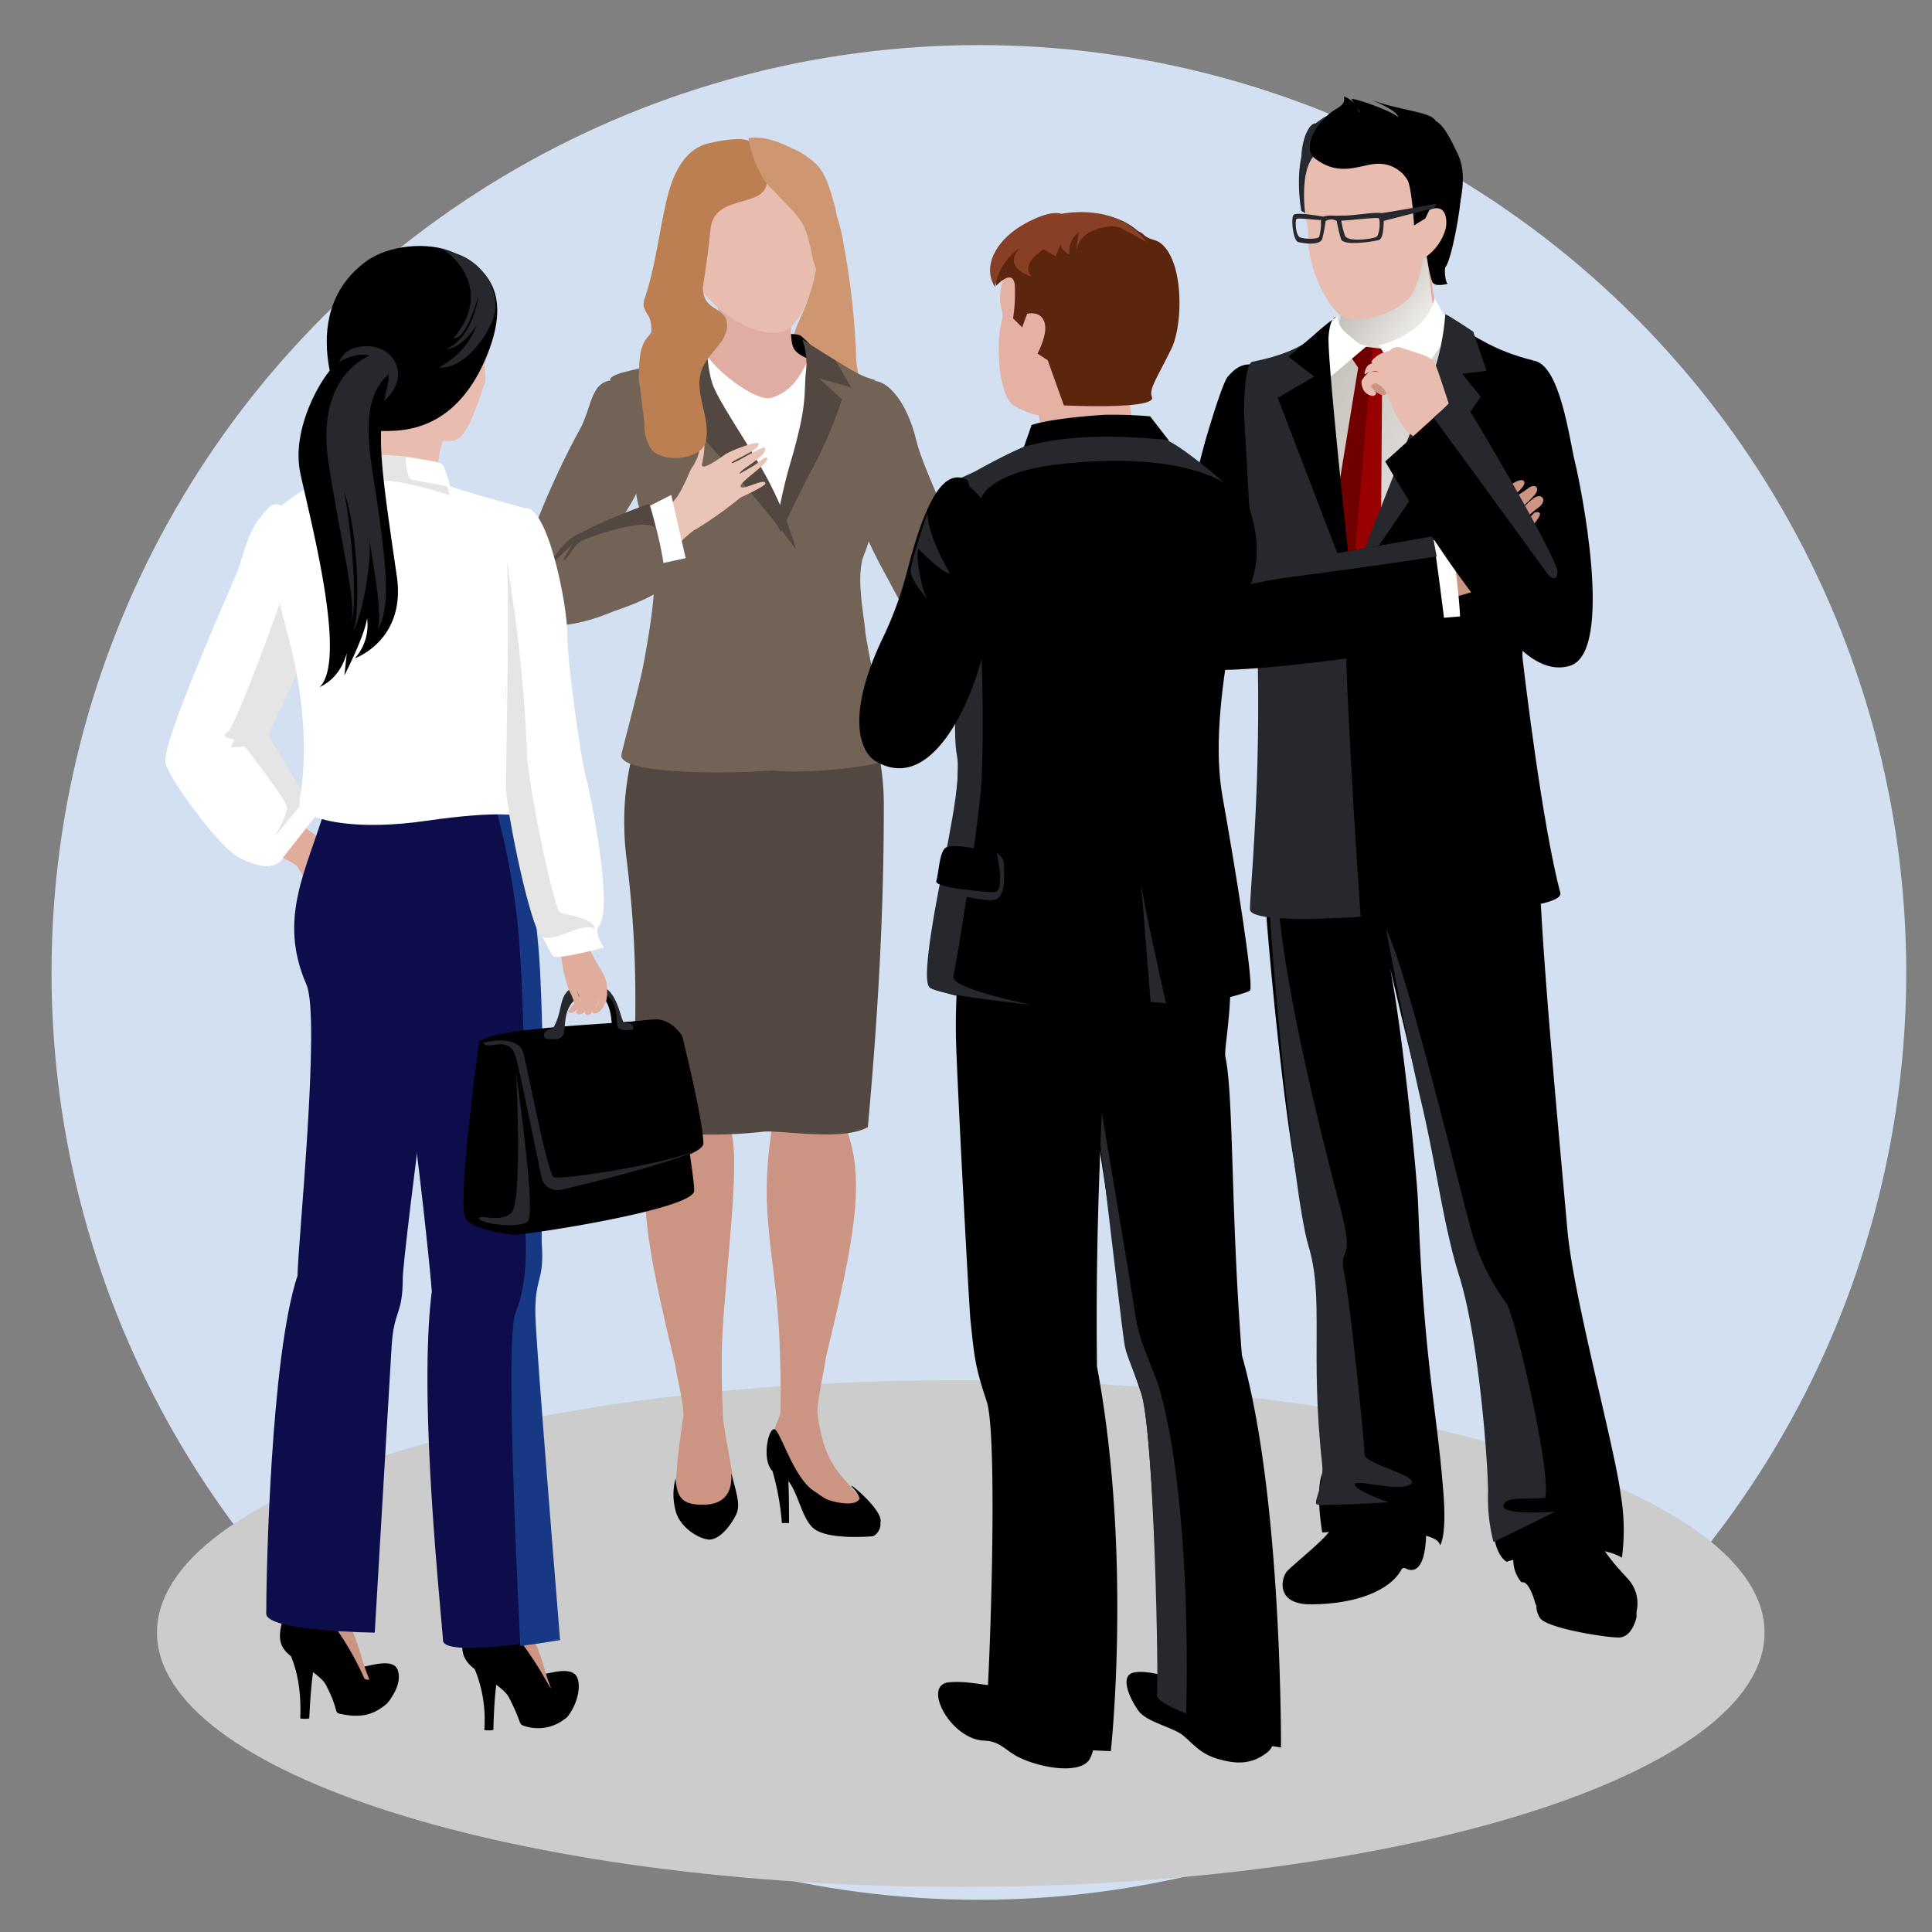 <svg xmlns="http://www.w3.org/2000/svg" xmlns:xlink="http://www.w3.org/1999/xlink" viewBox="0 0 300 300"><rect x="0" y="0" width="300" height="300" fill="#808080" stroke="none"/><defs><style>.cls-1{isolation:isolate;}.cls-2{fill:#d2e0f2;}.cls-3{fill:#ccc;}.cls-4{fill:#ce9772;}.cls-5{fill:#736357;}.cls-6{fill:#534741;}.cls-7{fill:#e0ac9b;}.cls-8{fill:#fff;}.cls-9{fill:#cc9483;}.cls-10{fill:#e0ada2;}.cls-11{fill:#eac5b7;}.cls-12{fill:#e8bcaf;}.cls-13{fill:#bc7f51;}.cls-14,.cls-16{mix-blend-mode:multiply;}.cls-14{fill:url(#linear-gradient);}.cls-15{fill:#26282d;}.cls-16{fill:url(#linear-gradient-2);}.cls-17{fill:#700000;}.cls-18{fill:#900;}.cls-19{fill:#0d0d4c;}.cls-20{fill:#173884;}.cls-21{fill:#e5e5e5;}.cls-22{fill:#e5b1a5;}.cls-23{fill:#5b250e;}.cls-24{fill:#873f26;}</style><linearGradient id="linear-gradient" x1="-1531.65" y1="-20.03" x2="-1508.7" y2="-35.86" gradientTransform="matrix(-1, -0.08, -0.08, 1, -1307.39, -51.34)" gradientUnits="userSpaceOnUse"><stop offset="0" stop-color="#fff"/><stop offset="0.52" stop-color="#c6c0b9"/></linearGradient><linearGradient id="linear-gradient-2" x1="-1549.92" y1="14.04" x2="-1508.22" y2="-5.03" gradientTransform="matrix(-1, -0.08, -0.08, 1, -1307.39, -51.34)" gradientUnits="userSpaceOnUse"><stop offset="0" stop-color="#fff"/><stop offset="1" stop-color="#c6c0b9"/></linearGradient></defs><title>imagen-</title><g class="cls-1"><g id="Capa_1" data-name="Capa 1"><circle class="cls-2" cx="152" cy="151" r="144"/><path class="cls-3" d="M274,253.51C274,275.32,218.12,293,149.19,293S24.38,275.32,24.38,253.51s55.34-39.19,124.27-39.19S274,231.7,274,253.51Z"/><path class="cls-4" d="M114,22.29c-.58.47,8-1.95,12.75,4.76A26.53,26.53,0,0,1,131,37.94a119.25,119.25,0,0,1,1.9,16.21,18.59,18.59,0,0,0,.8,5.62c.59,1.59,1.63,3,2.19,4.59s.48,3.64-.85,4.69a3.74,3.74,0,0,1-2.65.69,8,8,0,0,1-5.89-4A23.75,23.75,0,0,1,124,58.77l-.66-2.72a8.22,8.22,0,0,1-.34-2.51c.22-2.95,2.39-5.66,2.85-8.69a24,24,0,0,0-.41-11c-1.11-3.79-4-4.08-9.13-5.45C116.28,28.44,114.36,22,114,22.29Z"/><path class="cls-5" d="M155.65,80l-7.8,2.59c-1.85-4.86-4.69-10.63-5.58-14.25-1.74-7.13-5.36-9.73-7-9.07,0,0-5.73,10.42-2.94,18.63a85.88,85.88,0,0,0,4.13,9.38s3.5,6.53,3.94,7.3c1,1.71,14.78,1.19,15.6.32C160.67,90,155.65,80,155.65,80Z"/><path class="cls-6" d="M152.93,81.4c-1.28,2.44.1,7.57,2.12,12.19.48,1.09,2.2-.23,2.39-3.22.18-2.71-.81-9.83-1.77-10.14S152.93,81.4,152.93,81.4Z"/><path class="cls-7" d="M157,78.54c.55-.78,1.66-2,2.54-3.22.58-.78,2-1.19,3.82-2.76.47-.39.9-.91.89-.17s-1.79,1.74-2,2.68c-.09.37,2.47-.8,3.23-1.26s4.9-2.1,5.1-1.59c.37,1-4.61,2.45-4.37,2.81s5.22-2.28,5.32-1.66c.22,1.34-4.14,2.47-4.36,3.28,0,0,1-.42,2.14-.91s1.9-1.09,2.17-1c1.82.91-5.09,2.8-4.48,3.48.48.53,3.74-1.4,3.86-.54.05.42-4.14,2.17-4.14,2.17a61.88,61.88,0,0,1-7.38,4.17,20.6,20.6,0,0,0-3.42,2l-1.43-4.8A16.84,16.84,0,0,0,157,78.54Z"/><path class="cls-8" d="M155.1,80.22a23.06,23.06,0,0,0-2.56,1.39s-.51,5.8,1.84,9.16c2.58-1.08,3-1.32,3-1.32S154.41,83.45,155.1,80.22Z"/><path class="cls-9" d="M131.49,175.45c2.79,7.72,1.37,16.29-3.19,35.09-.3,2.11-1.54,7.6-1.37,8.91,1.12,8.64,4,9.56,6.59,13.16.54.76,1.36,2.11.41,2.41-3,.93-9.12-1-9.12-3.12,0-1.82-4.17-5.21-5-7.49-.45-1.23,1.31-4.19,1.36-5,.13-2.67,0-9.57-.24-13.34-.66-11.43-3-17.92-1.21-29.8.81-5.27-3.73-27-3.73-27l16.87-.58Z"/><path class="cls-9" d="M101.61,176.62c-2.79,7.72-1.36,16.3,3.19,35.08.3,2.12,1.51,6.88,1.32,8.18-1.9,12.08-1,14-.23,14.66,2.9,2.55,8.28,1.09,8.28-1.7s-1.8-10.53-1.92-13c-.14-2.67-.29-8.92-.07-12.7.66-11.42,2.64-25.78,1.45-31s3.49-25.8,3.49-25.8l-16.87-.58Z"/><path d="M104.91,229.55c.2,3.1,1.11,4.2,4.57,4.09,3-.1,4.29-1.93,4.06-4.86,1.09,3.87,1.39,5.12.73,6.47s-2.28,3.67-4,3.81c-1.35.09-4.75-1.7-5.4-4.62A9.66,9.66,0,0,1,104.91,229.55Z"/><path class="cls-6" d="M102.55,104.1c-3.08,8.56-6.81,16.68-5.26,29.24,2.28,18.44,1,28.18,1.11,41.82a71.79,71.79,0,0,0,20.09.57c2.55-.31,12.35,1.55,16.27-.72,1.92-21.15,2.48-36.32,2.48-50.11,0-12.21-6.12-23.56-6.12-23.56Z"/><path d="M132.44,231.05a4.76,4.76,0,0,1,1.05,1.62c-.08.26-.61,1.24-3.76.54-1.46-.32-1.54-.45-3.44-1.76-3.22-2.21-5.15-9.52-6.1-9.52s-1.91,4.85-.24,6.49a40.16,40.16,0,0,1,1.46,8.08h1.11s0-4.47-.1-6.52c1.54,1.94,2.12,5.82,3.87,7.31,2.24,1.94,9.29,1.25,9.29,1.25a2.13,2.13,0,0,0,1.13-2.09C137.34,234.51,130.84,229.32,132.44,231.05Z"/><path d="M109.34,52.45c1.2-.88,3-.9,7.16-.58s7.19-.42,8,.39,2.81,2.26,1.84,3.63-14.69,3.55-16.47,2.26S109.34,52.45,109.34,52.45Z"/><path class="cls-10" d="M110.88,43.22c-.29,1.69,2.06,8.64.29,10.42a27,27,0,0,1-5.66,4.19c-1,.47,9,5.45,12.37,6.11S128,56.42,128,56.42s-3.26-.54-4.53-2-.34-7.42-.15-9.58S110.88,43.22,110.88,43.22Z"/><path class="cls-8" d="M126.33,54.55c-1.52,2.09-2.33,5.92-6.52,7.21-2.3.85-9.93-4.84-10.93-8.22l-3.32,43.31s28.05,3.9,26.94.2-3.6-34.35-1.08-36.59Z"/><path class="cls-5" d="M127.22,54.52c3.94,2.08,5.62,3.73,8.79,4.52,0,0-2.42,0-.42,17.59a20.29,20.29,0,0,1-1.42,9.51c-1.33,3.19,0,9.56.17,11.67.32,3.62,4.14,19,3.5,20-1,1.51-20.4,3.15-20,.85s3.26-36.36,3.26-36.36,3-13.23,4.12-15.74C127.15,62,127.22,54.52,127.22,54.52Z"/><path class="cls-6" d="M124.58,52.7,129.76,56l2.41,4.17-5-1.43L130.73,62a66.24,66.24,0,0,1-5.14,11.8c-1.14,2.15-7.17,14.59-7.17,14.59,3-9.75,2.63-10.77,4.34-16.6,2.74-9.36,2-10.56,2.4-14.23A10.74,10.74,0,0,0,124.58,52.7Z"/><path class="cls-5" d="M106.28,54.53c-4.2,2.85-10.81,2.89-11.54,4.34,0,0,4,16.08,4.08,18,.11,1.24,2.14,7.75,2.68,12.92.29,2.79-.75,8.82-1.51,13-.64,3.59-2.83,11.5-3.49,14.34-.92,3.89,26.18,2.89,26.18,2,0-12.15.2-19.32-1.18-36,0,0-10.42-20.92-11.42-23.46A17.09,17.09,0,0,0,106.28,54.53Z"/><path class="cls-6" d="M110.08,51.62l-6,3.75v4L108,59l-2,4.37s.14,1.19,4.34,5.92c8.6,9.66,13.26,16,13.26,16a56.77,56.77,0,0,0-4.34-10.76c-2.62-5-8.07-12.66-8.73-15.25A17.55,17.55,0,0,1,110.08,51.62Z"/><path class="cls-5" d="M95.41,59.05C91.66,59,92,63.13,90,66.75,86.12,73.68,79.55,88.66,81,91.42c.42.8,1.58,4.32,2.33,4.82,3.71,2.55,13.06-1.29,17.4-4.19.31-.74-8.54-4.18-8.54-4.18-.42-1.46,7.94-11.14,7.25-13.74C99,72.21,95.41,59.05,95.41,59.05Z"/><path class="cls-11" d="M105.25,77A28.44,28.44,0,0,0,107,73.51c.31-.93,1.31-1.72,1.66-3.9.1-.61.66-1.16.73-.42A15,15,0,0,1,109,72.1c-.19,1.19,2.86-1,3.58-1.52s4.94-2.19,5.2-1.7c.47.9-4.42,2.71-4.14,3s5-2.91,5.17-2.3c.36,1.31-3.84,3.2-4,4,0,0,1-.54,2-1.13s1.85-1.55,2.18-1.38c1.1.55-4.61,3.94-3.93,4.55.52.49,3.6-1.42,3.8-.58.1.42-3.91,2.24-3.91,2.24a60.33,60.33,0,0,1-6.92,4.92c-1.22.59-4,3.71-4,3.71l-2.22-5.55A15.92,15.92,0,0,0,105.25,77Z"/><polygon class="cls-8" points="100 79.01 104.23 76.85 106.47 86.67 101.99 87.64 100.27 79.89 100 79.01"/><path class="cls-5" d="M88.08,84.34c1.5-1.17,12.75-6.21,12.75-6.21s2.85,9.3,2.35,12.8c-.18,1.16-9,5.45-18,5.83C83.09,96.85,88.06,84.36,88.08,84.34Z"/><path class="cls-6" d="M100.76,78.26a83.74,83.74,0,0,0-11.62,5c-1.88,1.12-4.37,4.88-3.37,4.12s3.12-2.87,3.12-2.87S87,87.38,87.64,87s1.5-2.49,2.88-3.12,10.37-3.75,11.25-1.75A22.57,22.57,0,0,0,100.76,78.26Z"/><path class="cls-12" d="M127.22,34.6c.4,7.78-2.41,16.33-6.09,17-4.11.73-12.32-3.41-15.68-12.86-2.73-7.78-1.87-14.2,8.15-16C123,21,126.82,26.42,127.22,34.6Z"/><path class="cls-13" d="M101.74,64.6A8.84,8.84,0,0,0,100.66,63a7.88,7.88,0,0,1-1.24-6.47c.32-1.25,1-2.39,1.35-3.61a4.87,4.87,0,0,0,0-3.75,5.78,5.78,0,0,1-.82-1.6,3,3,0,0,1,.22-1.41c1.5-4.59,2-8.82,3-13.55.78-3.8,2.12-8.65,6.17-10.16.77-.29,7.5-1.84,7.46.17,0,1.77,2.66,4.68,2.2,6.24-1,3.33-8.08,1.47-8.65,6.58-.34,3-.66,5.74-1.13,8.63a3.58,3.58,0,0,0,.74,3c.72.79,1.88,1.1,2.51,2,.82,1.13.39,2.78-.43,3.92-1.74,2.44-3.58,3.68-3.42,7,.14,2.83,1.58,5.59,1,8.49S103,72,101.14,69.78a6.69,6.69,0,0,1-1.08-3.89c-.23-3.42-1.84-10.32.25-13.21.53-.72,1.26-1.42,1.25-2.32a4.56,4.56,0,0,0-.26-1.09,8.53,8.53,0,0,1-.15-3.56c.07-.53.16-1.06.25-1.59l.34-1.91"/><path class="cls-4" d="M125.69,37.79a13,13,0,0,0-1-2.92,12.66,12.66,0,0,0-2.17-2.73l-3.66-3.85a18.89,18.89,0,0,1-2.64-6.82c2.35-.43,4.72.56,6.87,1.61a12.21,12.21,0,0,1,3.68,2.43c1.48,1.56,2.09,3.73,2.65,5.8a9.81,9.81,0,0,1,.52,3.86,14.29,14.29,0,0,1-.72,2.45,27,27,0,0,0-.89,6.24C126.44,42.81,126.19,39.73,125.69,37.79Z"/><path d="M195,56.6c-1.33,0-2.46-.32-4.39,1.93-.5.61-1.74,4.22-2.9,8.06-3.29,10.84-6.87,30-2.59,36.63,2.11,3.28,17.57-5.53,18.54-8.42S195,56.6,195,56.6Z"/><path class="cls-7" d="M210.71,39.7c.61,3-1,6-2.18,8.58s2.37,10.43,4,10.44S225,50.8,225,50.8s-3,.41-3-14.34C222,34.12,210.71,39.7,210.71,39.7Z"/><path class="cls-14" d="M208.34,46.48a35.54,35.54,0,0,1-.66,5.56c1.32,1.94,1.45,5.68,4,5.67,2.1,0,9.77-6.6,11.1-8-.28-2.12-1.26-9.84-1.26-10.34Z"/><path d="M226.85,30.15c0,2.12-1.42,10.08-2.39,11.31-.26.32,0,2.71.4,2.58s-1.65.61-2.34-.08-2.11-11.35-1.74-11.89S226.85,30.15,226.85,30.15Z"/><path class="cls-12" d="M221.76,32.7c.26-5.84,2-12-7-12.57a17.31,17.31,0,0,0-5,.32,11.34,11.34,0,0,0-1.54-.55c-2.06.23-3.32,1.52-4.54,4.13a19,19,0,0,0-1.23,8.13c0,.92.51,2.26.6,3.14.14,1.3,0,2.08.17,3.13.44,3.5,2.07,7.86,4.82,10.5a5,5,0,0,0,2.69.63,12.19,12.19,0,0,0,7.82-3c1.13-.88,1.95-3.88,2.45-6.4a7.94,7.94,0,0,0,3.52-4.8C224.85,33,223.87,31.62,221.76,32.7Z"/><path class="cls-15" d="M211.31,19.74l.23-.52s2.39-1.29,2-1.31c-.26,0-1.11-.78-1.66.38L213,16.34l-5.47,1.55a3,3,0,0,0-2.1.44c-.89.63-1.58,1.14-1.58,1.14s.15.87.33-.34c-1.22.33-2.06,3.1-2.1,5.18a20,20,0,0,0-.3,2,25.84,25.84,0,0,0,.29,6.42l.59.38s-1-7.28,1.83-9.31,9.4,0,9.4,0Z"/><path d="M226.4,24c-.88-1.82-2.08-4.53-3.45-5.19-.66-1.46-5.36-1.57-10.11-3.33,0,0,4.21,1.63,4.25,2.75h0c-.58-.9-7.54-3.32-7.21-2.78,1.9,3.12,1.51,1,1,2.37-.14,0,.23.13.1.11.19-1.34-1.27-2.64-2.3-2.94.38,1.79-1.71,1.64-3.13,3.58-1.76,1.61-3.12,4.69-1.34,6.05,4.1,3.15,7.44.62,10.12.82A5.15,5.15,0,0,1,218.58,28c.65,1.23,1,7,1,7l1.74-1.08,1.2-2.47L226.28,33S228.15,27.7,226.4,24Z"/><path class="cls-8" d="M223.09,87.15a4.42,4.42,0,0,0-.79-.24L233,59.53l-7.69-9.66s-7.11,6.52-10.4,5.84c-2.12-.44-7.53-5.46-7.53-5.46l-8.69,7.48,1.07,30.7c-1,7.12-2.23,24.1.3,24.33s14.75-1.69,20.55.24S226.47,88.59,223.09,87.15Z"/><path d="M221.42,239.13c.16-2.42-1.26-4-.18-16.43.14-1.52-11.17-2-11.17-2,.51,6.12,2.12,10-3.81,17.32-1.3,1.61-5,4.58-6.35,5.89-.93.93-2,5.21,3.57,5.21,7,0,12.37-2.11,14.16-5.44.14-.28.59-.17.59-.17S221,245.45,221.42,239.13Z"/><path d="M234,229.49l10.63-1.43s.15,1,1,4.68c1.55,6.82,5.48,10.54,7.12,12.4a5.59,5.59,0,0,1,1.37,5.1l0,.84s-.61,3.19-2.78,3.19-11.1-1.45-12.19-3a3.38,3.38,0,0,1-.58-1.93c0-.08-.1-.16-.13-.24s-.93-3.72-2.18-3.4a5.35,5.35,0,0,1-.87-5.52C236.67,236.77,234,229.49,234,229.49Z"/><path d="M196.77,112.34c0,1.11.33,4.12.29,5.18-.32,11.48-.64,17.92-.64,20.94,0,3.31,3.24,39.31,5.72,47.57s5.14,39.62,3.5,42.09-.32,9.84-.32,9.84,17.86-1.25,18.28,2c0,0,1.09-1.19.51-8.4-1-12.88-3-19.87-3.91-44.64-.19-5-2.89-31.45-4.95-39.34-.93-3.57,8.57,36.76,11.87,48.32,0,0,6.28,25,4.91,35.61-1.24,9.61,1.93,11,1.93,11s12.12-4,17.89-.64a32.63,32.63,0,0,0-.16-9.65c-.93-7.43-7.37-30.74-8.3-41.19-1.09-12.35-3.29-35.41-4.11-50.27a68.49,68.49,0,0,0-8.46-29C229.12,108.82,196.77,112.34,196.77,112.34Z"/><path class="cls-15" d="M198.19,136c.61,16.93,8.38,45.35,10.24,52.78s-.61,4.64.31,9,3.16,26.53,3.16,28.07,9,3.41,7.12,4.65-8.67-.93-8.67,0,5.27,2.78,5.27,2.78-10.53.63-11.15.32,1.19-3,.83-6.3c-1.9-17.06.34-25.81-2.13-33.86S196,136,196.9,130.72,198.19,136,198.19,136Z"/><path class="cls-15" d="M215.23,144.23c3.41,6.81,12,42.84,13.5,47.8a34.28,34.28,0,0,0,5.15,10.3c1.23,1.54,7,25.92,6.07,30.25-3.1.31-6.2-.3-6.5,1.23s8.05.94,8.05.94l-9.59,4.69a27.54,27.54,0,0,1-.85-7.76c0-4.41-1.38-23.67-4.48-33.57-2.53-8.09-3.52-17.12-6-27.45C218.3,160.88,215.23,144.23,215.23,144.23Z"/><path class="cls-16" d="M207.05,50.56c.79.95,4.56,5.17,6.92,4.92s9.52-4.11,10.28-5.71c.66.67,7.22,5.84,7.22,5.84l-13.78,45.14-17.6-2,4-45.88Z"/><polygon class="cls-17" points="211.11 57.4 212.92 57.63 213.37 54.01 209.77 53.57 209.56 55.13 211.11 57.4"/><polygon class="cls-17" points="210.94 56.82 204.34 97.34 209.12 100.86 213.07 57.1 210.94 56.82"/><polygon class="cls-18" points="214.31 57.79 212.79 57.61 213.24 53.99 216.91 54.45 216.7 56 214.31 57.79"/><polygon class="cls-18" points="214.63 57.27 214.32 98.13 209.12 100.86 212.87 57.05 214.63 57.27"/><path class="cls-8" d="M222.74,46.32c-1.14,5.67-8.63,7.3-8.63,7.3l4.58,7.31,6.88-9.86Z"/><path class="cls-8" d="M212.33,53.66l-6.05,5.11s-.72-6.88-.15-8.14c.79-1.82,1.57-1.52,1.57-1.52s-.3.84,1.13,2.5C210.76,53.87,212.33,53.66,212.33,53.66Z"/><path class="cls-15" d="M201.61,37.59c1.23.3,3.44.48,3.72-.54.31-1.21.52-2.73.52-2.73a1.61,1.61,0,0,1,1.71,0s.33,1.72.66,2.78,4.2.54,5.8.2c.73-.15.81-1.72.85-3l7.79-2,.43-.67s-7.51,1.34-8.6,1.47c-1-.24-4.63.46-6.05.37a17.72,17.72,0,0,1-1.79,0c-.73,0-1.12.19-1.3.15s-4-.71-4.47-.27S200.77,37.4,201.61,37.59Zm6.67-3.35c.4.1,5.6-.57,5.83-.34s.18,2.7-.48,2.93c-1,.35-4.37.74-4.78-.23A11.85,11.85,0,0,1,208.28,34.24ZM201.33,34c.24-.22,3.37.23,3.78.14a8.12,8.12,0,0,1-.27,2.63c-.12.39-2.33.4-3,.07S201.08,34.25,201.33,34Z"/><path d="M238.07,56c4.19.44,5.66,12.47,6.47,15.68s6.25,29.52-.75,31.7c-5.41,1.68-10.32-5.25-11.6-7.74-6.45-12.57,1-20.47,1.8-21.75S238.07,56,238.07,56Z"/><path class="cls-15" d="M213.59,142.18,210,89.48a203.29,203.29,0,0,1-5.16-27.11L205.56,51c-2.29,2.11-4.85,3.93-11.08,5.17-1.39.28-1.29,8.22-1.29,8.22s.95,17.58,1.13,19.65c2.45,28.35-.14,52.54-.23,57.12C194,143.82,213.59,142.18,213.59,142.18Z"/><path d="M207.5,49.19a41.15,41.15,0,0,0-3.66,3l-3.78,3.18,4,3.11-5.65,3.29L210,92s-3.94-35.95-3.7-39.73C206.54,49.08,207.5,49.19,207.5,49.19Z"/><path d="M211.28,142.36s31.92-.35,31-3.73c-2.77-10.49-5.45-32.91-5.85-36.35-.31-2.67,2.25-16.16,2.27-21.62,0-5.24.25-24.47-.66-24.7-6.29-1.57-8.7-3.75-11.8-5.2,0,0,1.53,7.45-.07,10.64S210.92,88.25,209.31,90C207.75,92.5,211.28,142.36,211.28,142.36Z"/><path class="cls-15" d="M224.42,48.83c0-.24,4.34,2.67,4.34,2.67l2.07,6.09-3.79.46,2.89,3.55L209.31,91.74s12-30.29,13.29-33.84A37.4,37.4,0,0,0,224.42,48.83Z"/><path class="cls-9" d="M219.61,93.89c-1.17,0,2-6.66,1.06-8.69,0,0,6,.16,6.19-.46a28.21,28.21,0,0,1,4.9-7.56c.7-.78,1.4-1.05,3.32-2.21,1.43-.86,2.22-.27,1.11.94a12.33,12.33,0,0,1-2.25,1.84l-1.34,1.93s1.26-1.41,1.61-1.76,2.63-1.72,3.16-2.15c.76-.64,1.89-.22,1,1A16.46,16.46,0,0,1,236,79c-.75.81-1.93,2.32-1.93,2.32,1.62-1.56,3.69-4,4.63-4.24s1.48.77.14,1.78a11.81,11.81,0,0,0-3.39,3.73l2.82-3s1.6-.49.42,1.13c-3.84,5.23-5.51,9.31-6,9.67C231.6,91.15,222.69,93.9,219.61,93.89Z"/><path class="cls-8" d="M222.16,96.1c-1.13-1.6-2.27-9.49-.4-12.11a29.06,29.06,0,0,0,3.62-.72s1.27,9.46,1.33,12.45Z"/><path d="M186.47,103.7c3.07,1.63,38.3-3.27,38.19-4.24-1.7-13.89-2.18-16.19-2.18-16.19S194.33,88,193.2,89.52a52.9,52.9,0,0,0-3.11,5.83Z"/><path class="cls-15" d="M222.48,83.27c-4.55.83-24.18,4.12-27.86,5.36s-3.78,2.9-3.78,2.9a80.33,80.33,0,0,1,11.58-2.19c9.42-1.22,20.67-2.92,20.67-2.92Z"/><path class="cls-9" d="M212.52,60c.55.32,1.73,1.51,2.38,1.35s.78-.75,0-1.74-2-1.71-2.42-.86S212.52,60,212.52,60Z"/><path class="cls-12" d="M226.83,68.46a23.88,23.88,0,0,0-1.39-4.5c-.33-.59-2.47-7.75-2.88-8a7.84,7.84,0,0,0-1.75-.92c-.53-.16-2.38-.76-3.08-1a1.74,1.74,0,0,0-1.6.12,1.69,1.69,0,0,1-.48.37,6.08,6.08,0,0,0-1,.28c-.66.23-1.92,1.25-1.65,1.49s.49,0,1,0a.62.62,0,0,0,.39-.12,3.52,3.52,0,0,0-1.84.47c-.52.31-.86,1.66-.51,1.44a2.17,2.17,0,0,1,2.15-.3,7.22,7.22,0,0,0-1.36-.11c-.39.06-1.16,1-1.36,1.38s.1,1.18.24,1.5a2,2,0,0,0,1.25.89.61.61,0,0,0,.75-.4c0-.25-.78-.78-.78-1.07s.48-.53.94-.39a3.62,3.62,0,0,1,1.56,1.7c.25.62,1.79,4.75,3.43,6s1.61,1.39,1.79,2.52.28,3.11.28,3.11Z"/><path d="M224.94,62.78l-9.84,8.88s17.41,30.11,24.39,30.39,3.86-11.6,2-15.52S224.94,62.78,224.94,62.78Z"/><path class="cls-15" d="M226.28,60.77c2.66,3.76,15.64,26.11,15.57,28s-1.35.61-1.35.61-14.76-20.3-17.9-24.53C226.4,61.62,226.28,60.77,226.28,60.77Z"/><path d="M97.49,159.77c-.71,0-2.22.19-2.39,0s.07-4.51-2.2-5.33c-1.77-.64,1.11-.47,1.11-.47s1.58,1.05,2,4.37A1.64,1.64,0,0,0,97.49,159.77Z"/><path class="cls-7" d="M37.92,129.8c.07.29,8.09,4.39,8.22,4.68A22.31,22.31,0,0,0,51.62,141c2.19,1.55,1.28-.55,2.69,1.75s1.81,2.55,2.25,2.41-.37-1.63-1-3.09-2.63-3.76-2.1-3.51,3.54,5.3,4.08,6,2.13,2,1.87,1-2.59-5.41-2.92-6.14,3.29,5.27,3.67,5.66.88,0,.38-1.23c-.31-.83-2.73-5.52-3-6a14.4,14.4,0,0,1,1.52,1.86c.69,1.06.93,1.46,1.31,2.05.7,1.11,1.76,1.54,1.07,0a30.8,30.8,0,0,0-1.2-2.95,23.87,23.87,0,0,0-2.76-3c-.48-.43-6.25-4.34-7.62-5.42-4.06-3.19-6.74-4.86-7.36-5.3Z"/><path class="cls-8" d="M44.63,78.71c-2.34-.52-2.08-1-4.16,1.57s-2.78,6.25-3.56,8.33-12,27-11.21,29.89S34.15,131.59,37,133.1c5.92,3.12,7,0,7,0l5.73-7.3S39,115.2,40.29,114.68s5.48-11.21,6.26-15.63S44.63,78.71,44.63,78.71Z"/><path d="M83.69,260.11c1.69-.25,5.3-1.56,6,.52s-.75,5.31-1.91,6.22S83.69,260.11,83.69,260.11Z"/><path class="cls-9" d="M81.63,248c-.37,4.23,1.58,6.41,2.79,10.75a39.55,39.55,0,0,0,2,5.47,12.88,12.88,0,0,0,1,1.84c.92,1.3-5.41,2-8.16-3-1.39-2.51-6.74-7.56-6.14-9.4.72-2.26,2.2-6,1.79-10.15C73.85,233.54,82,243.77,81.63,248Z"/><path d="M72,252.43c.1-2.24,4.16-3.64,7.78,1.08a58.45,58.45,0,0,1,5.38,8.08c.41.72,1.13,1.39,1.92.87,2.23.2,1.77-.54,1.82.69.07,1.57-.21,3.1-1.12,3.7A6.71,6.71,0,0,1,81.39,268c-.94-.29-.3-.45-2.39-4.48-.87-1.67-5-3.69-6.32-5.3S71.84,255.29,72,252.43Z"/><path d="M72.88,257.39a20.67,20.67,0,0,1,2.32,11.24,4.19,4.19,0,0,0,1.41,0s.15-7.95,1-9.3S72.88,257.39,72.88,257.39Z"/><path class="cls-19" d="M62.54,123c-5,8.71-7.32,21.89-2.09,32,2.57,5,6.31,41.37,6.6,45.53-2.09,16.68,1.3,47.93,1.74,54.21.2,2.77,18.07-.35,18.07-.35S83.08,208,83,203.82c-.07-5.92,1.39-5,1-10.87-.16-2.25.71-23.68-.29-42.82a119.26,119.26,0,0,0-4.51-26.42C77.62,118.92,62.54,123,62.54,123Z"/><path class="cls-20" d="M83.13,204.08c-.07-5.92,1.39-5,1-10.88-.16-2.23.71-23.67-.29-42.81A118.43,118.43,0,0,0,79.3,124a3,3,0,0,0-1.94-1.75c-.63.19-1.1.5-1,1.06a111.53,111.53,0,0,1,3.92,19.29c1.56,13.81,1.21,46.13,1.34,49.51.06,1.66.26,7.31-1.57,11.74-1.72,4.21.57,47.12.73,51.73,3.39-.42,6.19-.91,6.19-.91S83.18,208.26,83.13,204.08Z"/><path d="M55.8,258.94c1.69-.26,5.39-1.6,6,.48s-1,4.44-2.13,5.35S55.8,258.94,55.8,258.94Z"/><path class="cls-9" d="M53.22,246.14c-.37,4.23,1.58,6.42,2.79,10.76a42.45,42.45,0,0,0,2,5.47,13.18,13.18,0,0,0,1,1.83c.92,1.31-5.4,2-8.16-2.95-1.39-2.52-6.73-7.57-6.14-9.4.73-2.27,2.2-6,1.78-10.15C45.45,231.71,53.6,241.94,53.22,246.14Z"/><path d="M44.27,250.08c.52-1.89,3.45-3.12,7.06,1.62a45.71,45.71,0,0,1,5.21,8.85c.33.76,2.51-.39,2.87.18,2.24.19,1.77-.2,1.83,1a4,4,0,0,1-1.92,3.39c-1.42,1-3.13,1.74-6.51,1-1-.2-.12-.49-2.22-4.52-.86-1.66-5-3.68-6.32-5.29S43.5,252.85,44.27,250.08Z"/><path d="M44.46,255.56c.81,1.74,2.43,4.88,2.16,11.28a4.14,4.14,0,0,0,1.4,0s.33-8,1.13-9.33S44.46,255.56,44.46,255.56Z"/><path class="cls-19" d="M50.72,124.85c-3.13,10.42-7.65,17.63-3.13,28.06,2.23,5.14-1.39,41-1.39,45.17-4.17,12.52-4.86,46.19-4.86,52.48,0,2.78,16.85,2.95,16.85,2.95s2.36-40.14,2.61-44.3c.34-5.91,1.74-4.87,1.74-10.78,0-3.54,8-65.67,9.38-70.54S50.72,124.85,50.72,124.85Z"/><path class="cls-12" d="M75.34,56.24c2-5.75,3-8.94-2.8-13.19a34.57,34.57,0,0,0-6.18-2.91c-10.93-2.25-13.47,4.38-14.85,12.4-1.27,7.38,1,12.74,3.76,15.48l-.91,4.23,13.7,1.33a11.57,11.57,0,0,1,.75-5.13c2.34,0,3.33.68,6.49-9.1C75.53,58.6,75.09,56.94,75.34,56.24Z"/><path class="cls-21" d="M44.61,90.12c-.54,2.19-8,22.86-9.32,23.59s1.1,1.1,1.1,1.1l-.55,1.28L38,115.9s6.58,8.42,6.58,9.51-1.82,4.39-1.82,4.39L47.54,124s-4.39-7.5-5.49-9.14,4-7.72,4.39-12.8S44.61,90.12,44.61,90.12Z"/><path class="cls-8" d="M68.28,74.81c1.7,1.1,13.06,4,13.22,4.09,1.21.61-4.34,19-1.73,24.32-1.39,3.1-2.21,3.12.66,15.89,1.07,4.75.09,7.58.09,7.58s-2.93-.88-14.3.76c-10.85,1.57-16.13-.19-17.07-.52-3.52-1.22-2.65-1.73-2.25-5.29.93-8.55-.54-17.18-2.52-24.23-2.38-8.53-2.55-16.17-2-17,1.3-2.19,1.46-2.12,5.06-4.56S68.28,74.81,68.28,74.81Z"/><path class="cls-21" d="M47.76,75.72,50.81,71s12.82-1.46,17.57,1.4c1.11,3.11,1.48,4.5,1.48,4.5s-8.56-2.79-11.35-2.22S47.76,75.72,47.76,75.72Z"/><path class="cls-8" d="M63,71c4.43.62,5.52.68,5.92,1.46a24.4,24.4,0,0,1,1,3.17s-4.21-.85-5.86-1.08C63,74.35,63,71,63,71Z"/><path d="M56.79,40.63c3.54-2.65,9.79-3.12,13.43-1.5S80.11,44,75.69,55C71,66.8,62.87,66.85,60.16,66.93c-4.88.14-6.41-1.93-6.41-1.93S45.26,49.22,56.79,40.63Z"/><path class="cls-15" d="M54.07,56.31c2.32-1.22,4.46,5.39,4.81,6.57C64.7,58.69,61,52.46,55.18,54a3.46,3.46,0,0,0-2.6,4.14Z"/><path d="M52.13,56.59c-1.83,1.4-7,9.69-5.5,16.85s7.38,29,3,33.26c5.27-2.51,4.65-9.3,4.65-9.3l-.8,7.47S56.63,98.74,57,96a7.72,7.72,0,0,1-1.9,6.22s8-2.79,6.51-12.8C60.1,79,59,71.91,59.17,67c.29-7.55,2.2-7.94.48-10.25C57.38,53.7,53.45,55.59,52.13,56.59Z"/><path class="cls-15" d="M58.32,54.84C54.79,56,49.3,60.41,51,71.77s4.4,21.86,3.56,24.65c1-2.11.07-14.2-1.16-20.21,2.2,6.24,2.61,18.63,1.5,21.71,1.42-2.55,3-11.29,2.39-14.72.6,4.25,2.2,12.45,1.33,14.56,2.19-3.4,1.19-10.67.16-18.34s-3.56-16.79,1.51-21.25C63.25,55.6,58.32,54.84,58.32,54.84Z"/><path class="cls-15" d="M71.13,39.48c-1.36-.52-3.1-1-3.1-1,1.82.35,8.88,6.38,2.41,14,2,.35,3.83-6.51,3.83-6.51s-.62,6.23-5,8.29c1.69-.15,3.53-1.79,4.78-3.86a12,12,0,0,1-5.92,6.65c4.32.47,8.88-6.43,8.83-9.55A8.88,8.88,0,0,0,71.13,39.48Z"/><path d="M101.44,158.3c2.8-.3,4.5,2.58,4.5,2.58.92,3.77,3.23,13.48,3.29,16.63s-25.8,7.25-26.45,7.19-2.64-20.5-1.57-21.65C84.39,159.69,95.51,158.93,101.44,158.3Z"/><path d="M104.17,161.48a3.66,3.66,0,0,0-3.14-3.12c-7.27.77-23.34,1.15-26.62,3.34,0,0-3.64,26.19-2,27.75s6,2.13,7.35,2.27,26.93-3.72,28-6.65C108.07,184.07,105.54,169.29,104.17,161.48Z"/><path class="cls-15" d="M75.05,161.93c1.75-.48,5.55-.87,6.21,1.55S85,182.27,86,182.77s16.43-1.83,21.76-4c-3.2,1.77-19.62,5.83-20.81,6a2.53,2.53,0,0,1-2.77-1.6c-.3-1.06-3.45-17.07-4.18-19.33-.58-1.79-2-1.82-3.43-1.57S75.05,161.93,75.05,161.93Z"/><path class="cls-15" d="M80.15,166.67c.52,3.78,3,21.63,1.83,22.93s-7.56.4-7.56-.38,3.25.78,5-.92S80.15,166.67,80.15,166.67Z"/><path class="cls-15" d="M85.71,159.72c-1.45.15-1.56,1.5-.78,1.57s2.07.35,2.56-.65-.49-5.53,3.92-6.28c5.4-.9,3.91,4.51,4.62,5.24s2.29.23,2.29.23.24-1.15-1.3-1c-.77.07-.83-5.9-4.84-6-5.45-.09-4.65,2.7-5.61,5.31C86,159.78,85.71,159.72,85.71,159.72Z"/><path class="cls-7" d="M90.5,125.32A189.93,189.93,0,0,1,91,146a23.69,23.69,0,0,0,2.25,4.45,10.1,10.1,0,0,1,.93,2.08,9.11,9.11,0,0,1,0,2.71,4.09,4.09,0,0,1-.92,1.67c-.44.55-1.67.7-1.14-.06.38-.56,1-1,.86-1.75-.17-1.09-.31-2.26-.31-2.26s.22,1.35.31,2.26c.08.7-1,1.88-1.06,2.06-.48.78-1.3.41-1-.12a2.39,2.39,0,0,0,.5-1.24l-.58-2.23a5.64,5.64,0,0,1,.6,2.68c-.1.77-1.5,1.61-1.92,1.1-.26-.31.7-1.07.68-1.21a5.43,5.43,0,0,0-.66-2.32,9.79,9.79,0,0,1,.67,2.19c.11.74,0,.36-.57.77s-1.28.83-1.35.21c0-.29.94-1,.87-1.29a7.9,7.9,0,0,0-.78-1.87A25.05,25.05,0,0,1,87,147.07c-2.51-9.69-2.92-20.42-1.87-23Z"/><path class="cls-8" d="M81.5,78.9c3.53-.49,6.58,14.95,6.58,19.39s2.06,19.26,2.84,22.13,4.34,20.45,2.13,23.28c-.92,1.17.71,3.44.71,3.44s-6.43,1.73-7.69,1.41c-.53-.13-1.08-2.12-2-3.19-2.21-2.56-3.81-16.9-4.84-21.65-1.31-6-.36-29.62-.36-31.44S80.11,79.09,81.5,78.9Z"/><path class="cls-21" d="M78.63,86.83c.57,3.33-.06,31.49-.06,35.23s3.79,22,5.49,23.3,6.46-2.39,8.29-1.11c0-1.65-4.45-2.19-5.37-2.56S82.23,123,81.86,117.55A234.46,234.46,0,0,0,78.63,86.83Z"/><path d="M196.21,264.62c.52,2.86,2.85,5.71.52,7.53s-4.68,1.82-7.54,1-3.89-2.35-5.45-3.65-5.71-2.06-7-3.89-3-5.47-.64-5.91c3.24-.6,6.09,2,14.57.06Z"/><path d="M165.09,135.37c-1.83,8.56,2.11,18.37,2.73,23.26s6.11,40.52,6.34,42.71a62.43,62.43,0,0,0,3.05,15c1.84,5.5,3.06,43.7,2.45,48s19.25,7,19.25,7,.21-38.83-6.07-60.9c-1.74-22-1.26-40.21-2.56-46.31-.43-2,3.33-16-2.66-25.72C182.49,130.08,165.09,135.37,165.09,135.37Z"/><path class="cls-15" d="M168.45,157.15c1,8.56,5.7,48.6,6.09,51.13.33,2.22.66,2.25,2.67,8.07s2.75,45.44,2.43,46.71,4.55,3,4.55,3,1.07-31.16-4-49.92c-1-3.59-3.25-7.42-3.88-11.86S168.45,157.15,168.45,157.15Z"/><path d="M168.12,264.1c1.31,4.11,2.45,6.29,1.18,8.89s-7.43,1.64-11-.07c-2.11-1-2.95-2.56-5.43-2.63-5.26-.14-9.8-8.71-5.48-9.07s7.14,1.41,9.1-.21S168.12,264.1,168.12,264.1Z"/><path class="cls-22" d="M175.6,51.19c-.68,2.23-.63,10.45.23,13.91s5,8.14,5,8.14l-19.38,3.64s1.69-13.1-1.92-15.59C157.31,59.75,175.6,51.19,175.6,51.19Z"/><path d="M178.06,66.23c3.06,1.73,5.81,4.25,12.15,8.82,0,0,2.38.12,2.78,1.09,5.41,13-.93,16.79-1.8,21.86-1.73,10-2.63,18.57-1.35,25.75,2.16,12.13,4.75,28.35,4.3,30-.18.69-19.27,5.4-30.9,3.67-10.43-1.55-18.22-3.55-18.87-4.09,1-9.39,4-26,4.33-32.36.49-9.53-1.37-15.38-1.79-19.65s1.12-10.16.64-11c-1.3-2.39.2-14.9.2-14.9s5.39-2.74,13.09-7.07c1.88-1.07,6.6.47,6.6.47Z"/><path d="M178.59,64.65l2.93,3.78a101,101,0,0,0-10.36.06c-6,.57-12.33,1.36-12.33,1.36L160.19,66s2.45-1,11.26-1.59A67.68,67.68,0,0,1,178.59,64.65Z"/><path class="cls-15" d="M148.7,74.45a10,10,0,0,1,3.64,2.94s1.07-4.08,12.35-5.33c18.67-2.09,25.52,3,25.52,3s-7.8-6.85-9.68-6.85-12-1.41-21.1,1.06c-1.83.5-7.32,3.54-8.15,4Z"/><path class="cls-22" d="M155.53,44.25c-.75,3.67.51,3.83.08,5.33-1.09,3.71-.55,12.26,2,13.51,1.17.59,3.47,1.94,5.73,1.19,3.92-1.29,8.6-6,10.56-9.92,3.07-6.15,1.53-13.66-4.9-15.74C162,36.35,156.91,37.52,155.53,44.25Z"/><path class="cls-23" d="M154.73,44.34c-1.8-6,13.46-15.43,21.66-8.72.87.7.59.23,1.25.87s1.74.72,2.36,1.12c3.87,2.54,3.76,12.78,1.88,16.57-2.36,4.78-3.5,6.27-3,7.47.79,2-13.69,1.3-13.69,1.3l-2.5-7-2.35-1.55L158.7,50.8l-1.39-1.36a25.79,25.79,0,0,0,.26-5.28C157.2,41.64,154.73,44.34,154.73,44.34Z"/><path class="cls-24" d="M174.13,35.44c-1.58-.85-6,.32-6.65,2.45-.75,2.37.08-1.83.08-1.83a3.54,3.54,0,0,0-1.48,3.47c-2.38-1.28-.94-2.61-.94-2.61l-1.24,2.87-1.85-1.07S158.26,41,160.21,43c-5.07-1.89-1.69-4.59-1.69-4.59a8.87,8.87,0,0,0-4,6.18c-2-3.06-.1-7.32,4.89-10,3.94-2.12,5.38-1.38,5.38-1.38s6.39-1.36,10.84,2a11.65,11.65,0,0,1,2.44,2.38Z"/><path class="cls-22" d="M159.5,48.72c2-.44,3.59.92,2.41,4.29s-2.37,4-3.7,3.1S159.5,48.72,159.5,48.72Z"/><path d="M150.37,139.38a102.25,102.25,0,0,0-1.9,22.84c.32,9.2,2,40.53,2.22,42.72.61,5.8.7,7.19,2.53,12.69s.41,45.24-.2,49.52,19.47,4.76,19.47,4.76,3.34-30.38-2.15-59.72c-.35-28.79,1.47-44.1.86-53.88S150.37,139.38,150.37,139.38Z"/><path class="cls-15" d="M177.16,136.84c0,1.73,3.9,18.95,3.9,18.95l-2.39-.21Z"/><path class="cls-15" d="M149.72,82.93c3,2.81,3.13,30.53,2.7,38.1s-3.94,28.63-4.38,30.58S160.11,156,160.11,156s-14-1.36-15.74-2.65,2.26-19.33,2.86-22.74,2-10.11,1.35-13.36.12-11.33-.75-16.31Z"/><path d="M150.23,74.57c-4.41-2.51-7.3,6.17-9.44,14.38a55.86,55.86,0,0,1-3.89,10.49c-5.65,12.06-3.23,17.4-.91,18.77,8.78,5.18,14.89-9.55,16.51-16.28C155.54,89.37,150.23,74.57,150.23,74.57Z"/><path class="cls-15" d="M144,79.75c.31,4.41,3.71,9.32,3.41,9.29-1.29-.18-4.83-3.85-4.83-3.85a7.19,7.19,0,0,0,0,2.34c.12,1.13.7,4.84,1.69,5.91s-2.87-3.15-2.87-4.72S144,79.75,144,79.75Z"/><path class="cls-15" d="M154.79,132.46c.64,3.46.86,6.06-.43,6.06s-8.23-1.3-8.23-1.3l-.31,1s7.67,2.22,9,1.34,1.08-3.24,1.08-5A2.18,2.18,0,0,0,154.79,132.46Z"/><path d="M154.79,132.46c-1.95-.43-7.36-1.77-8.17-.63s-.8,3.37-1.23,5c-.3,1.11,8.57,1.71,8.57,1.71Z"/></g></g></svg>